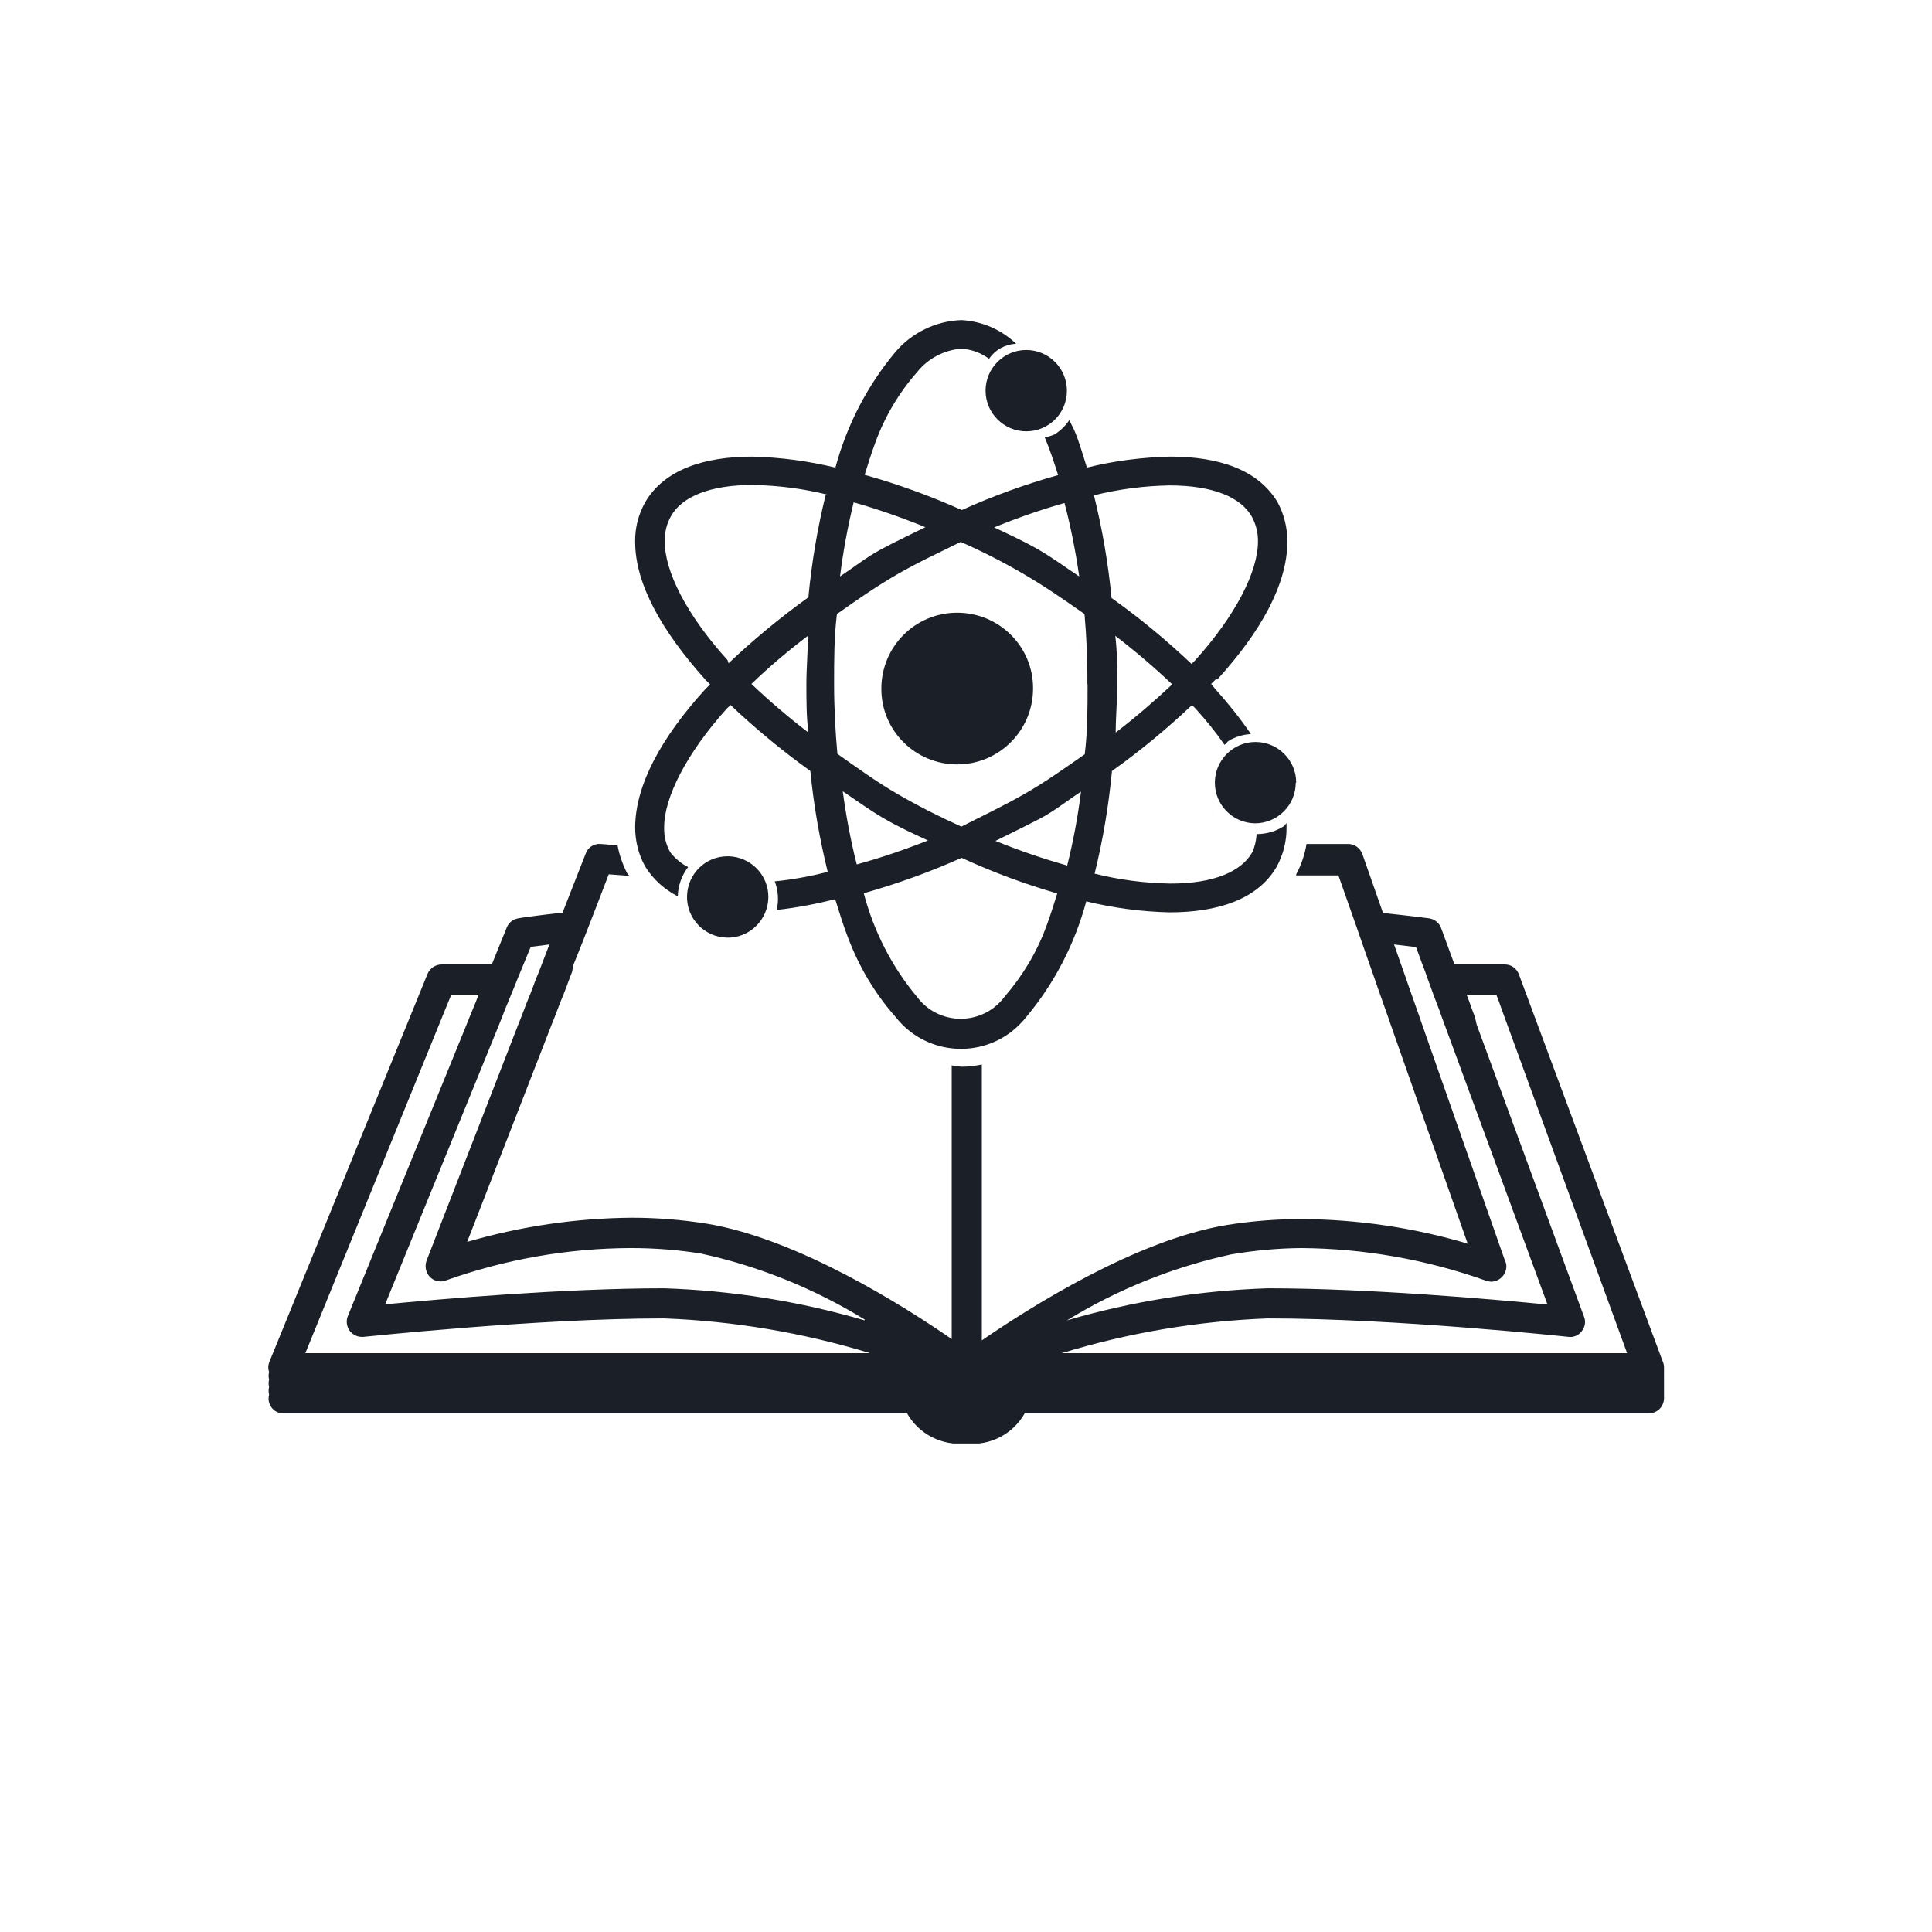 <svg viewBox="0 0 87.88 87.87" xmlns:xlink="http://www.w3.org/1999/xlink" xmlns="http://www.w3.org/2000/svg" id="uuid-3f22fdce-b657-4ec8-af41-8b022a08f589"><defs><clipPath id="uuid-7f33c9c9-8a82-4ee7-a31d-32adc091783c"><rect stroke-width="0" fill="none" height="51.12" width="63.5" y="14.54" x="12.19"></rect></clipPath></defs><g clip-path="url(#uuid-7f33c9c9-8a82-4ee7-a31d-32adc091783c)"><path stroke-width="0" fill="#1b2028" d="m74.01,61.55h-25.71c3.04-.93,6.19-1.46,9.37-1.58,5.84,0,13.59.83,13.67.84.24.03.47-.07.61-.26.15-.19.19-.44.1-.66l-4.88-13.28-.08-.35-.13-.34-.12-.34-.13-.34h1.35l.13.34.12.34s5.7,15.63,5.7,15.63Zm-3.62-2.21c-2.37-.23-8.12-.74-12.72-.74-3.1.1-6.17.59-9.14,1.46,2.3-1.41,4.82-2.42,7.46-3,1.05-.18,2.12-.28,3.19-.29,2.86.02,5.7.52,8.4,1.48.08.03.16.04.24.05.38,0,.69-.31.7-.69,0-.11-.03-.21-.08-.31l-3.75-10.69-.12-.35-.12-.34-.12-.34-.12-.34h0l-.12-.34-.12-.35-.12-.34-.12-.34-.32-.91,1,.12.29.79.13.34.12.34.13.35.12.34.13.34.13.34.12.34.13.35,4.68,12.73h0Zm-30.82,2.21H13.89l6.36-15.63.14-.34.14-.34h1.24l-.13.34-.14.34-.14.34-.14.35-5.4,13.26c-.09.22-.05.48.09.67.15.19.38.29.62.27.08,0,7.83-.84,13.67-.84,3.18.12,6.33.65,9.37,1.58m-.24-1.49c-2.97-.87-6.04-1.36-9.13-1.46-4.57,0-10.29.5-12.68.73l5.18-12.72.14-.35.13-.34.14-.34.14-.34.14-.34.14-.35.14-.34.14-.34.33-.8.85-.11-.35.91-.13.34-.14.34-.13.35-.13.34-.14.34-.13.34-.13.34-.14.35-4.17,10.74c-.09.26-.03.54.16.74.19.19.48.25.73.15,2.7-.96,5.54-1.46,8.4-1.47,1.07,0,2.14.08,3.19.25,2.63.57,5.15,1.59,7.45,3m36.36,3.2c.01-.06.01-.11,0-.17v-.17c.01-.06.01-.11,0-.17v-.51c0-.11-.03-.23-.08-.33l-6.52-17.55c-.1-.27-.35-.45-.64-.45h-2.29l-.61-1.66c-.09-.24-.31-.41-.56-.44,0,0-.82-.11-2.08-.24l-.94-2.68c-.1-.27-.35-.46-.64-.46h-1.9c-.08.48-.24.95-.47,1.38v.05h1.92l.57,1.62.25.71.25.72.37,1.06.12.34.12.34.12.35.12.34.12.34.12.34.12.34.12.35,3.48,9.9c-2.45-.73-4.99-1.1-7.54-1.12-1.14,0-2.28.09-3.41.27-4.14.68-9,3.77-11.15,5.25v-12.55c-.29.06-.58.1-.88.1-.16,0-.33-.03-.49-.06v12.45c-2.14-1.48-7-4.57-11.15-5.25-1.13-.18-2.27-.27-3.41-.27-2.53.02-5.05.39-7.48,1.1l3.84-9.88.14-.35.13-.34.13-.34.14-.34.13-.34.13-.35.13-.34.07-.34.44-1.1.28-.72.28-.72.6-1.56.94.07s-.08-.08-.11-.13c-.2-.4-.35-.82-.43-1.26l-.76-.06c-.3-.03-.59.15-.69.44l-1.05,2.68c-1.22.14-2,.25-2,.26-.24.03-.45.19-.54.42l-.68,1.68h-2.28c-.28,0-.53.17-.64.42l-7.21,17.69c-.05.14-.05.29,0,.43-.03.11-.03.23,0,.34-.03.11-.03.23,0,.34-.03.11-.03.24,0,.35-.05.19-.02.39.09.55.12.19.33.3.56.3h28.37c.54.95,1.59,1.48,2.67,1.37,1.09.12,2.14-.42,2.68-1.37h28.39c.38,0,.68-.3.69-.68v-.18c.01-.06.01-.11,0-.17"></path><path stroke-width="0" fill="#1b2028" d="m31.25,40.77c-.02,1.02.8,1.86,1.82,1.88s1.86-.8,1.88-1.82-.8-1.86-1.82-1.88h-.04c-1.01,0-1.82.81-1.84,1.82m17.28-23c0-1.02-.83-1.85-1.85-1.85s-1.85.83-1.85,1.85.83,1.85,1.85,1.85h0c1.02,0,1.84-.81,1.85-1.83v-.02m-1.54,13.53c0-1.91-1.56-3.44-3.47-3.43s-3.44,1.56-3.43,3.47c0,1.9,1.55,3.43,3.45,3.43s3.45-1.54,3.45-3.45h0m10.23-6.68c0,1.34-1,3.34-2.86,5.4l-.16.16c-1.14-1.08-2.36-2.09-3.64-3-.15-1.57-.42-3.14-.8-4.67,1.13-.28,2.28-.43,3.44-.45,2,0,3.25.55,3.74,1.42.19.35.29.74.28,1.14m-7.75,6.49c0,1.09,0,2.15-.13,3.18-.88.61-1.75,1.24-2.75,1.81s-1.92,1-2.86,1.48c-1-.45-1.93-.92-2.9-1.48s-1.86-1.21-2.74-1.83c-.09-1-.15-2.08-.15-3.18s0-2.15.13-3.18c.88-.62,1.76-1.24,2.75-1.81s1.93-1,2.88-1.47c1,.44,1.92.91,2.88,1.47s1.87,1.19,2.75,1.81c.09,1,.14,2.09.13,3.18m-.37-4.89c-.62-.41-1.19-.84-1.87-1.23s-1.32-.68-2-1c1.05-.43,2.11-.8,3.2-1.11.29,1.1.51,2.22.67,3.34m-7-2.24c-.66.33-1.31.63-2,1s-1.26.83-1.88,1.24c.14-1.13.35-2.26.62-3.37,1.1.31,2.18.69,3.24,1.12m-4.51-1.47c-.38,1.54-.64,3.1-.79,4.67-1.28.92-2.49,1.92-3.63,3l-.05-.15c-1.87-2.06-2.87-4.06-2.85-5.4-.01-.4.08-.79.28-1.14.48-.87,1.76-1.43,3.74-1.42,1.15.02,2.3.17,3.42.45m-3.5,8.6c.81-.78,1.67-1.51,2.57-2.19,0,.72-.07,1.44-.07,2.19s0,1.48.09,2.21c-.9-.69-1.77-1.43-2.59-2.21m4.12,4.86c.63.42,1.22.86,1.91,1.26s1.31.68,2,1c-1.06.42-2.14.79-3.24,1.09-.28-1.11-.49-2.23-.64-3.36m1,4.66c1.51-.43,2.98-.96,4.41-1.6,1.41.65,2.86,1.19,4.35,1.62-.16.51-.31,1-.49,1.48-.43,1.18-1.08,2.26-1.9,3.21-.81,1.1-2.36,1.34-3.47.53-.2-.15-.38-.33-.53-.53-1.14-1.37-1.96-2.98-2.41-4.7m9.22-1.27c-1.1-.31-2.17-.68-3.23-1.11.66-.33,1.31-.64,2-1s1.26-.83,1.89-1.24c-.14,1.13-.35,2.26-.63,3.37m2.28-8.25c0-.76,0-1.48-.09-2.21.9.69,1.77,1.43,2.59,2.21-.82.77-1.68,1.51-2.57,2.19,0-.72.07-1.45.07-2.19m4.55-.22c2-2.2,3.18-4.34,3.19-6.27,0-.63-.15-1.25-.45-1.8-.89-1.49-2.7-2.07-4.87-2.07-1.28.03-2.56.19-3.8.5-.18-.56-.34-1.14-.55-1.64-.08-.19-.17-.34-.25-.52-.18.26-.4.48-.67.65-.14.06-.29.11-.45.13.22.52.42,1.12.61,1.72-1.5.42-2.96.95-4.38,1.59-1.43-.64-2.91-1.18-4.42-1.6.16-.51.31-1,.49-1.48.43-1.18,1.08-2.27,1.91-3.21.49-.61,1.22-.99,2-1.05.46.03.89.19,1.26.46.28-.41.73-.66,1.23-.68-.67-.65-1.56-1.03-2.49-1.08-1.16.04-2.25.57-3,1.45-1.28,1.53-2.21,3.33-2.73,5.26-1.24-.3-2.51-.47-3.78-.5-2.17,0-4,.58-4.87,2.07-.31.55-.47,1.17-.46,1.8,0,1.93,1.22,4.07,3.19,6.27l.22.22-.22.22c-2,2.2-3.17,4.34-3.19,6.27,0,.63.15,1.25.46,1.8.36.58.87,1.04,1.48,1.35.01-.48.18-.95.47-1.33-.32-.16-.59-.39-.81-.67-.2-.35-.29-.74-.28-1.14,0-1.35,1-3.34,2.85-5.4l.17-.16c1.14,1.08,2.35,2.08,3.63,3,.15,1.55.42,3.08.79,4.59-.79.2-1.6.35-2.41.43.16.41.19.87.09,1.3.9-.1,1.79-.27,2.66-.49.19.6.37,1.21.58,1.74.5,1.33,1.23,2.56,2.17,3.62,1.28,1.64,3.65,1.93,5.29.65.24-.19.46-.41.65-.65,1.28-1.53,2.21-3.33,2.73-5.26,1.24.3,2.51.47,3.79.5,2.17,0,4-.58,4.87-2.07.3-.55.46-1.17.45-1.8v-.17c0-.06-.07.09-.12.12-.37.24-.8.36-1.24.36-.02.29-.08.57-.2.83-.49.87-1.76,1.43-3.74,1.42-1.16-.02-2.31-.17-3.43-.45.38-1.53.64-3.1.79-4.67,1.28-.91,2.5-1.92,3.64-3l.16.16c.47.52.92,1.07,1.32,1.65.08-.06.12-.14.2-.19.3-.18.65-.28,1-.3-.48-.7-1.01-1.37-1.58-2l-.23-.28.22-.22m3.65,4.71c0-1.02-.83-1.85-1.85-1.85s-1.85.83-1.85,1.85.82,1.84,1.83,1.85c1.02,0,1.85-.83,1.85-1.85"></path></g></svg>